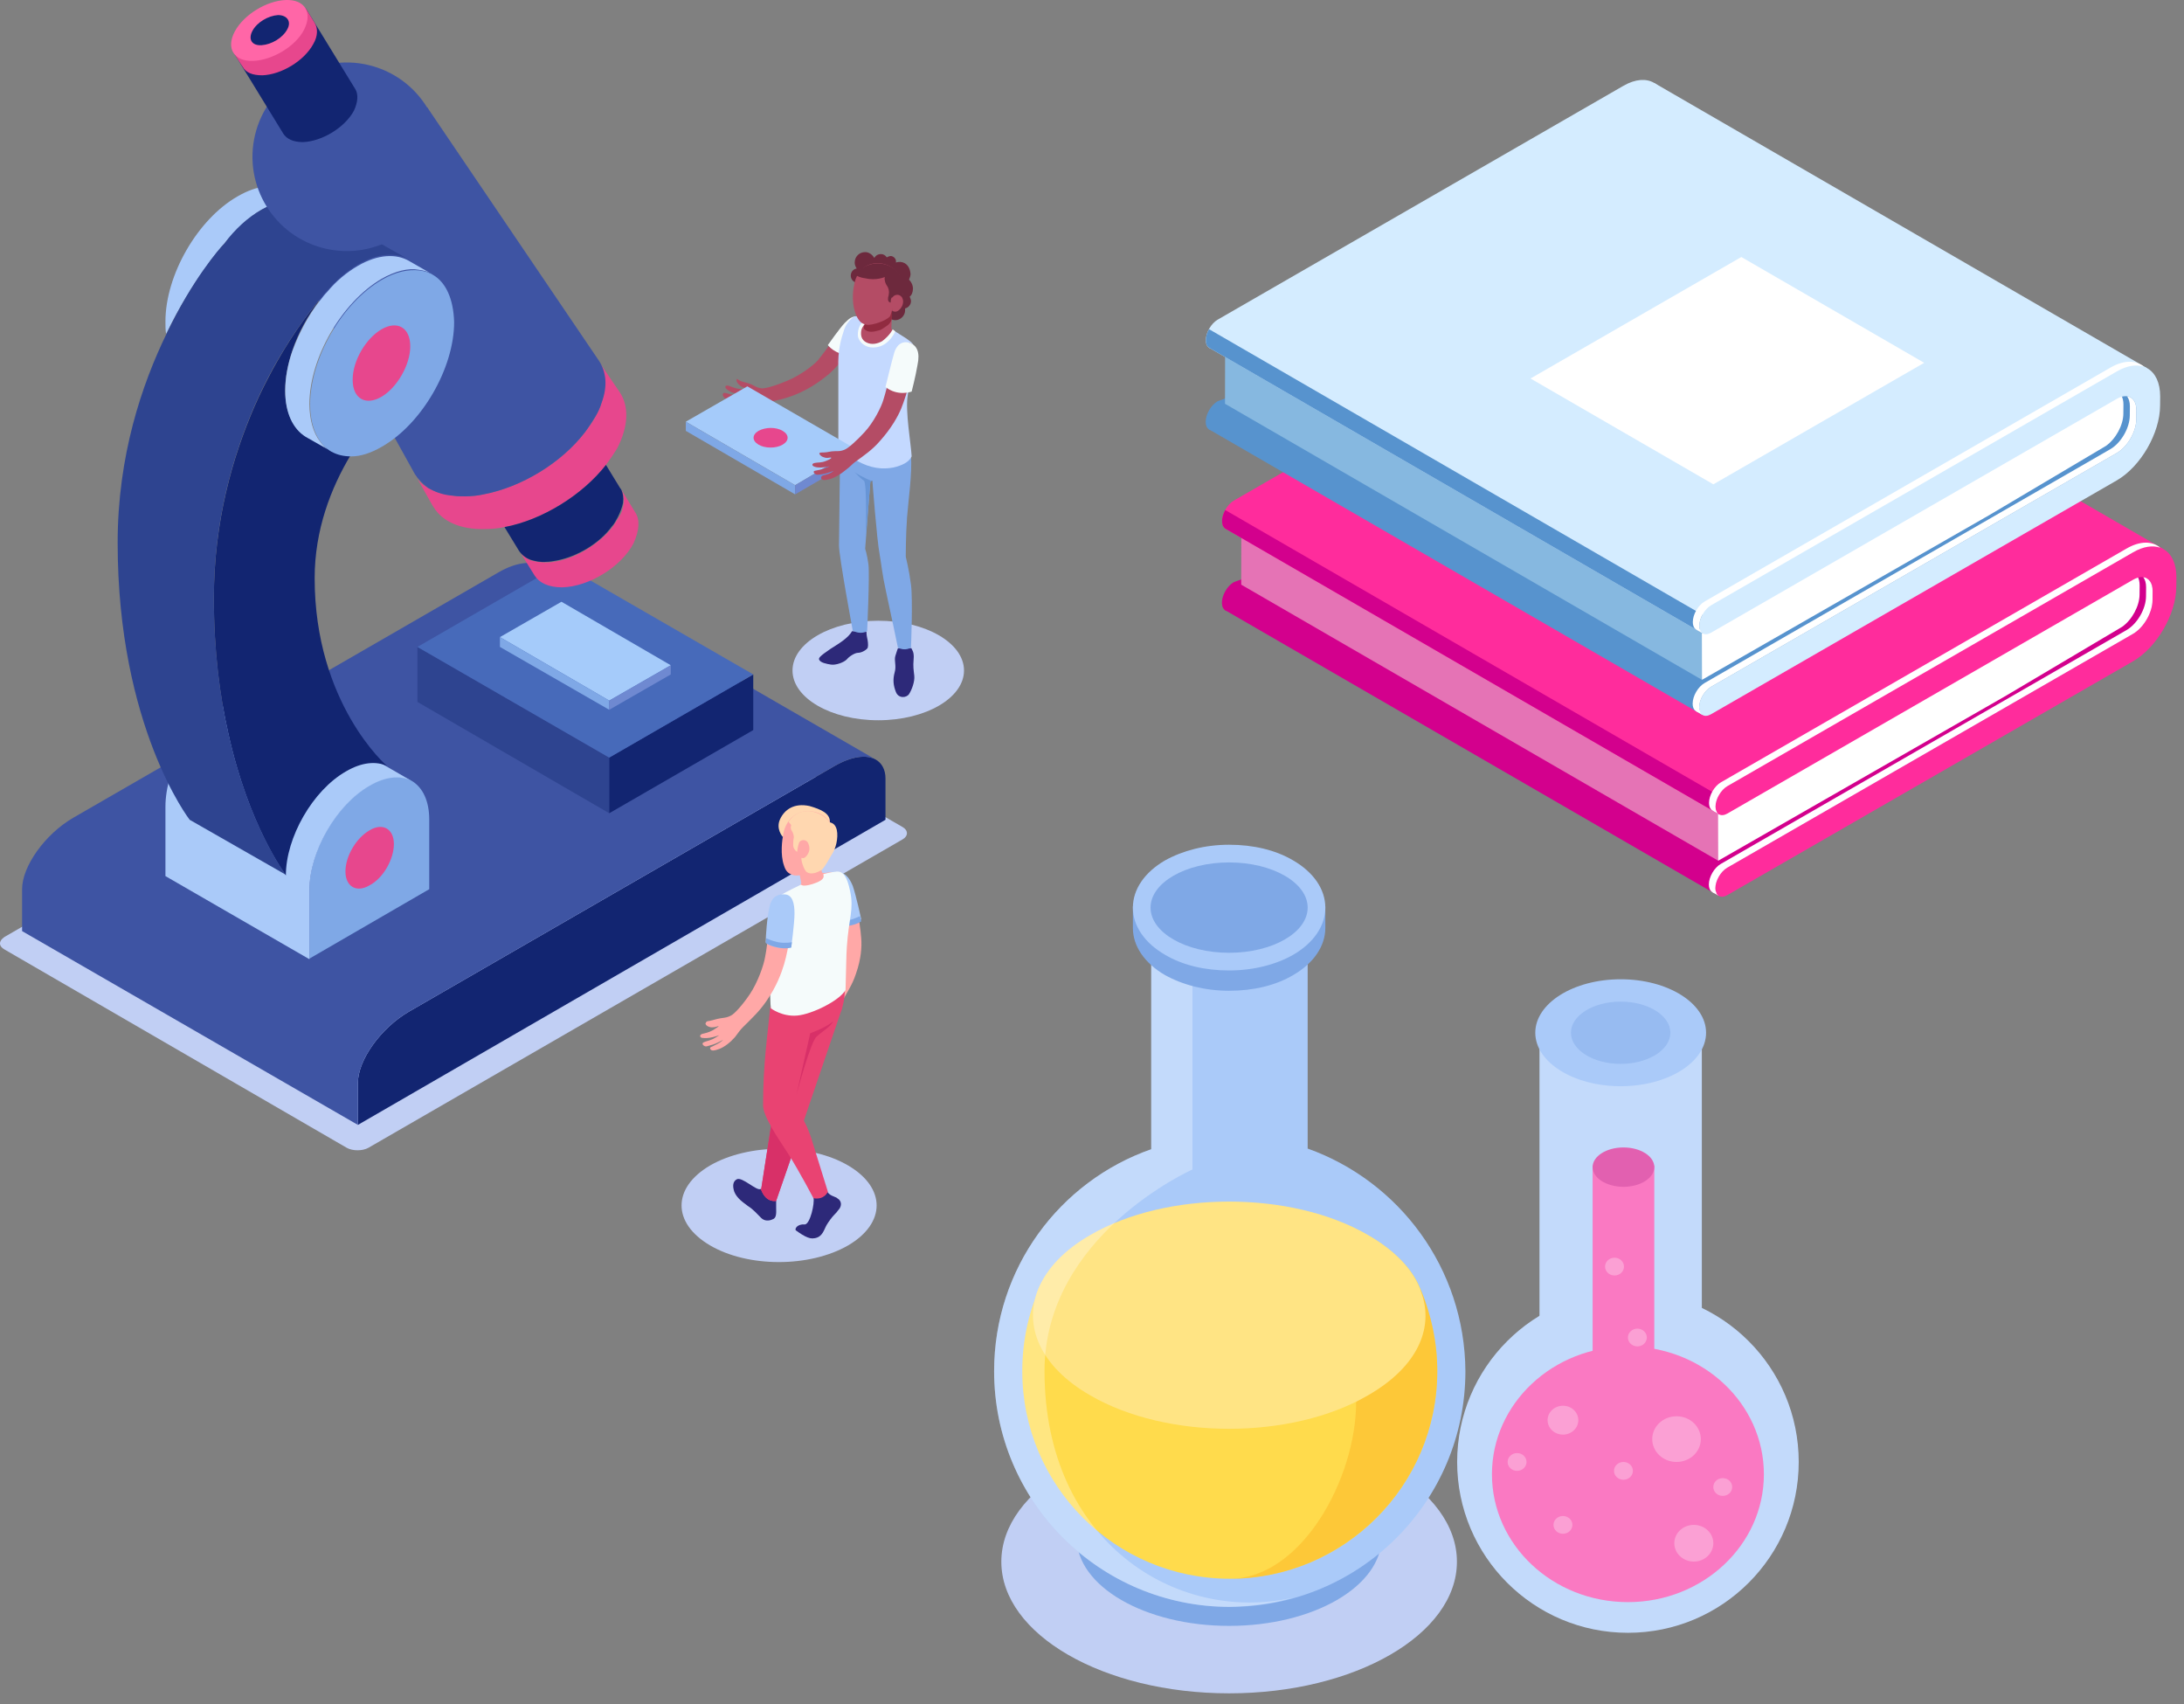 <svg width="200" height="156" viewBox="0 0 200 156" fill="none" xmlns="http://www.w3.org/2000/svg">
<rect x="0" y="0" width="200" height="156" fill="#808080" stroke="none"/>
<path d="M149.078 149.482C157.715 149.482 164.718 142.48 164.718 133.842C164.718 125.204 157.715 118.202 149.078 118.202C140.44 118.202 133.438 125.204 133.438 133.842C133.438 142.48 140.44 149.482 149.078 149.482Z" fill="#C3DAFB"/>
<path d="M149.076 146.673C155.953 146.673 161.528 141.433 161.528 134.968C161.528 128.504 155.953 123.263 149.076 123.263C142.2 123.263 136.625 128.504 136.625 134.968C136.625 141.433 142.2 146.673 149.076 146.673Z" fill="#FA79C2"/>
<path opacity="0.29" d="M153.528 133.842C154.757 133.842 155.753 132.906 155.753 131.75C155.753 130.595 154.757 129.658 153.528 129.658C152.299 129.658 151.303 130.595 151.303 131.75C151.303 132.906 152.299 133.842 153.528 133.842Z" fill="white"/>
<path opacity="0.29" d="M155.112 142.961C156.098 142.961 156.898 142.209 156.898 141.281C156.898 140.354 156.098 139.602 155.112 139.602C154.125 139.602 153.325 140.354 153.325 141.281C153.325 142.209 154.125 142.961 155.112 142.961Z" fill="white"/>
<path opacity="0.29" d="M143.128 131.338C143.905 131.338 144.534 130.746 144.534 130.015C144.534 129.285 143.905 128.693 143.128 128.693C142.351 128.693 141.721 129.285 141.721 130.015C141.721 130.746 142.351 131.338 143.128 131.338Z" fill="white"/>
<path d="M155.846 94.547H140.979V122.428H155.846V94.547Z" fill="#C3DAFB"/>
<path d="M148.414 99.442C152.733 99.442 156.234 97.251 156.234 94.547C156.234 91.843 152.733 89.651 148.414 89.651C144.095 89.651 140.594 91.843 140.594 94.547C140.594 97.251 144.095 99.442 148.414 99.442Z" fill="#AACAF9"/>
<path opacity="0.43" d="M148.412 97.396C150.925 97.396 152.963 96.12 152.963 94.546C152.963 92.972 150.925 91.697 148.412 91.697C145.898 91.697 143.86 92.972 143.86 94.546C143.86 96.12 145.898 97.396 148.412 97.396Z" fill="#7FA8E6"/>
<path d="M151.492 106.701H145.846V128.076H151.492V106.701Z" fill="#FA79C2"/>
<path d="M148.668 108.651C150.229 108.651 151.494 107.844 151.494 106.849C151.494 105.854 150.229 105.048 148.668 105.048C147.108 105.048 145.843 105.854 145.843 106.849C145.843 107.844 147.108 108.651 148.668 108.651Z" fill="#E260B0"/>
<path opacity="0.29" d="M149.943 123.262C150.421 123.262 150.808 122.898 150.808 122.449C150.808 121.999 150.421 121.635 149.943 121.635C149.465 121.635 149.077 121.999 149.077 122.449C149.077 122.898 149.465 123.262 149.943 123.262Z" fill="white"/>
<path opacity="0.29" d="M147.85 116.77C148.328 116.77 148.716 116.406 148.716 115.956C148.716 115.507 148.328 115.142 147.85 115.142C147.372 115.142 146.984 115.507 146.984 115.956C146.984 116.406 147.372 116.77 147.85 116.77Z" fill="white"/>
<path opacity="0.29" d="M143.127 140.416C143.605 140.416 143.993 140.052 143.993 139.602C143.993 139.153 143.605 138.788 143.127 138.788C142.649 138.788 142.262 139.153 142.262 139.602C142.262 140.052 142.649 140.416 143.127 140.416Z" fill="white"/>
<path opacity="0.29" d="M157.762 136.948C158.24 136.948 158.628 136.584 158.628 136.134C158.628 135.685 158.24 135.321 157.762 135.321C157.284 135.321 156.896 135.685 156.896 136.134C156.896 136.584 157.284 136.948 157.762 136.948Z" fill="white"/>
<path opacity="0.29" d="M138.926 134.656C139.404 134.656 139.792 134.292 139.792 133.842C139.792 133.393 139.404 133.028 138.926 133.028C138.448 133.028 138.061 133.393 138.061 133.842C138.061 134.292 138.448 134.656 138.926 134.656Z" fill="white"/>
<path opacity="0.29" d="M148.667 135.47C149.145 135.47 149.533 135.106 149.533 134.656C149.533 134.207 149.145 133.842 148.667 133.842C148.189 133.842 147.802 134.207 147.802 134.656C147.802 135.106 148.189 135.47 148.667 135.47Z" fill="white"/>
<path d="M80.427 65.939C84.764 65.939 88.279 63.9 88.279 61.384C88.279 58.867 84.764 56.828 80.427 56.828C76.09 56.828 72.574 58.867 72.574 61.384C72.574 63.9 76.09 65.939 80.427 65.939Z" fill="#C1CFF4"/>
<path d="M83.604 26.437C83.604 26.077 83.424 25.777 83.244 25.598C83.304 25.418 83.424 25.238 83.364 24.938C83.304 24.518 83.064 24.039 82.465 23.979C82.345 23.979 82.165 23.979 82.045 24.039C82.105 23.679 81.805 23.439 81.566 23.439C81.446 23.439 81.326 23.499 81.206 23.559C81.086 23.38 80.906 23.26 80.667 23.26C80.427 23.26 80.187 23.38 80.067 23.619C79.887 23.32 79.588 23.08 79.228 23.08C78.688 23.08 78.269 23.499 78.269 24.039C78.269 24.219 78.329 24.399 78.449 24.578C78.149 24.638 77.909 24.878 77.909 25.238C77.909 25.598 78.209 25.897 78.569 25.897C78.928 25.897 79.228 25.598 79.228 25.238C79.228 25.178 79.228 25.058 79.168 24.998H79.228C79.647 24.998 80.007 24.698 80.127 24.339C80.247 24.518 80.427 24.578 80.667 24.578C80.846 24.578 81.026 24.518 81.146 24.339C81.266 24.459 81.386 24.518 81.566 24.518C81.566 24.518 81.566 24.518 81.626 24.518C81.626 24.578 81.566 24.638 81.566 24.758C81.566 25.058 81.746 25.358 81.985 25.478C81.686 25.657 81.506 26.017 81.506 26.377C81.506 26.796 81.746 27.156 82.105 27.336C82.105 27.396 82.045 27.456 82.045 27.516H81.985C81.506 27.516 81.086 27.935 81.086 28.415C81.086 28.894 81.506 29.314 81.985 29.314C82.465 29.314 82.885 28.894 82.885 28.415C82.885 28.355 82.885 28.295 82.885 28.235C83.184 28.175 83.424 27.875 83.424 27.576C83.424 27.456 83.364 27.276 83.304 27.156C83.484 27.036 83.604 26.736 83.604 26.437Z" fill="#6D293D"/>
<path d="M79.347 57.847C79.347 57.847 79.347 58.147 79.407 58.386C79.467 58.626 79.527 59.046 79.467 59.286C79.407 59.465 78.927 59.765 78.567 59.765C78.268 59.765 77.728 60.125 77.549 60.365C77.249 60.664 76.529 60.904 76.11 60.844C75.69 60.784 75.151 60.664 75.031 60.425C74.911 60.245 75.091 60.065 76.05 59.406C77.009 58.806 77.668 58.386 78.028 57.787L79.347 57.847Z" fill="#2D2979"/>
<path d="M83.425 59.286C83.545 59.526 83.725 59.706 83.665 60.365C83.605 61.024 83.665 61.324 83.725 61.864C83.785 62.403 83.485 63.182 83.246 63.542C83.006 63.901 82.287 63.962 82.047 63.362C81.807 62.763 81.747 62.223 81.927 61.564C82.107 60.964 81.867 60.485 81.987 60.065C82.107 59.646 82.227 59.346 82.227 59.346H83.425V59.286Z" fill="#2D2979"/>
<path d="M83.424 41.663C83.544 43.401 83.184 45.739 83.064 47.358C82.944 48.976 82.944 50.954 82.944 50.954C82.944 50.954 83.244 52.153 83.424 53.532C83.604 54.91 83.424 59.286 83.424 59.286C83.424 59.286 82.884 59.646 82.225 59.286C82.225 59.286 81.506 55.809 81.146 54.191C80.786 52.573 80.726 51.733 80.547 50.714C80.307 49.516 79.887 44.001 79.887 44.001H79.707L79.228 50.235C79.228 50.235 79.408 50.774 79.528 51.673C79.647 52.693 79.408 57.788 79.408 57.788C79.408 57.788 78.808 58.147 78.089 57.728C78.089 57.728 76.83 50.954 76.83 49.935C76.83 49.276 76.95 40.284 76.95 40.284L83.424 41.663Z" fill="#7FA8E6"/>
<path d="M79.888 44.06C79.888 44.06 78.809 43.641 78.269 43.221C78.269 43.221 78.809 43.821 79.109 44.001C79.409 44.18 79.289 49.036 79.289 49.036L79.708 44.12L79.888 44.06Z" fill="#6795D6"/>
<path d="M67.839 34.889C68.138 35.009 68.378 35.009 68.798 35.189C69.157 35.369 69.337 35.489 69.697 35.549C70.057 35.609 71.196 35.249 72.155 34.83C73.294 34.35 74.492 33.451 74.912 32.971C75.631 32.072 77.01 30.154 77.49 29.555C78.029 28.955 78.449 28.955 78.868 29.015C79.408 29.135 79.648 29.435 79.048 30.394C78.389 31.353 77.13 33.151 75.931 34.23C75.332 34.71 74.373 35.489 72.934 36.088C71.915 36.508 71.076 36.688 69.997 36.868C69.697 36.928 69.517 37.047 68.918 37.167C68.378 37.347 67.719 37.407 67.239 37.287C66.76 37.167 66.64 37.047 66.58 36.928C66.58 36.808 66.64 36.748 66.88 36.748C67.119 36.748 67.479 36.868 67.899 36.748C67.899 36.748 67.419 36.688 67.119 36.688C66.82 36.628 66.58 36.568 66.4 36.448C66.16 36.328 66.1 35.968 66.34 35.968C66.58 35.968 66.7 36.088 67.179 36.148C67.539 36.208 67.839 36.148 67.839 36.148C67.839 36.148 67.359 36.029 66.999 35.909C66.64 35.729 66.52 35.609 66.46 35.549C66.4 35.429 66.4 35.249 66.7 35.309C66.94 35.369 67.239 35.549 67.719 35.609C68.079 35.609 68.318 35.609 68.258 35.549C68.198 35.489 68.019 35.489 67.779 35.309C67.539 35.129 67.359 34.83 67.479 34.71C67.539 34.65 67.539 34.77 67.839 34.889Z" fill="#B44C65"/>
<path d="M77.367 29.554C77.787 29.134 78.026 28.955 78.506 28.955C78.986 28.955 79.225 29.194 79.225 29.194L77.787 32.491C76.468 32.491 75.809 31.592 75.809 31.592C75.809 31.592 76.948 29.974 77.367 29.554Z" fill="#F5FBFB"/>
<path d="M81.686 28.415C81.686 28.415 81.626 29.974 81.626 30.094C81.686 30.214 82.346 30.693 82.525 30.813C82.705 30.993 81.447 32.192 80.847 32.491C80.248 32.791 78.329 32.012 78.269 31.053C78.21 30.094 78.629 29.314 78.869 29.255C79.229 29.255 81.686 28.415 81.686 28.415Z" fill="#B44C65"/>
<path d="M79.169 30.154C78.989 29.974 79.229 29.554 79.349 29.314C80.008 29.135 81.687 28.415 81.687 28.415C81.687 28.415 81.687 28.775 81.687 29.015C81.687 29.314 81.507 29.614 81.267 29.794C81.087 29.914 80.848 30.094 80.608 30.214C80.308 30.273 79.649 30.573 79.169 30.154Z" fill="#912B40"/>
<path d="M81.867 30.272C81.867 30.272 80.788 32.191 79.469 31.591C78.21 30.992 78.69 29.913 79.349 29.373C79.349 29.373 78.749 28.894 78.27 28.954C78.27 28.954 77.611 29.313 77.311 30.152C77.011 31.052 76.711 32.071 76.771 33.689C76.771 35.308 76.771 40.283 76.771 40.283C76.771 40.283 77.011 41.362 78.39 42.141C79.769 42.92 80.847 42.98 81.807 42.801C82.586 42.621 83.245 42.321 83.485 41.782C83.425 40.643 82.886 37.645 83.125 36.207C83.305 34.768 83.605 33.689 83.725 32.55C83.785 31.411 83.545 31.411 83.005 30.992C82.166 30.452 81.867 30.272 81.867 30.272Z" fill="#C4D9FF"/>
<path d="M81.746 30.153L81.985 30.333C81.985 30.333 81.506 31.532 80.367 31.771C79.168 32.011 78.629 31.172 78.569 30.812C78.509 30.393 78.629 29.673 79.228 29.254L79.468 29.374C79.468 29.374 78.928 29.853 78.868 30.273C78.808 30.692 78.868 31.112 79.348 31.352C79.827 31.591 80.367 31.472 80.786 31.232C81.506 30.692 81.746 30.153 81.746 30.153Z" fill="#F5FBFB"/>
<path d="M78.207 26.137C78.387 24.939 79.226 24.039 80.485 24.099C81.803 24.159 82.763 25.298 82.703 26.617C82.643 27.396 82.283 28.055 81.684 28.415C81.684 28.415 81.564 28.835 81.504 28.955C81.084 29.434 79.765 29.794 79.406 29.734C78.926 29.674 78.686 29.434 78.447 28.955C77.967 27.936 78.087 26.677 78.207 26.137Z" fill="#B44C65"/>
<path d="M78.389 25.178C78.868 24.399 79.827 23.979 80.846 24.159C81.865 24.339 82.705 25.178 82.764 26.197C82.825 27.096 82.345 27.996 81.686 28.415C81.686 28.355 82.345 27.396 81.686 27.216C81.566 27.336 81.566 27.516 81.566 27.696C81.566 27.696 81.266 27.696 81.326 27.276C81.326 27.156 81.386 27.096 81.386 26.977C81.446 26.677 81.386 26.377 81.206 26.137C81.086 25.957 80.966 25.658 81.026 25.358C81.026 25.358 80.247 25.718 79.228 25.478C78.808 25.418 78.509 25.298 78.389 25.178Z" fill="#6D293D"/>
<path d="M81.686 28.415C81.686 28.415 81.746 28.535 81.986 28.535C82.406 28.535 82.945 27.756 82.586 27.216C82.346 26.856 81.866 26.976 81.746 27.216L81.686 28.415Z" fill="#B44C65"/>
<path d="M62.804 38.606L68.438 35.369L78.389 41.123L72.814 44.42L62.804 38.606Z" fill="#A5CBFA"/>
<path d="M71.676 39.446C72.276 39.805 72.276 40.345 71.676 40.704C71.077 41.064 70.058 41.064 69.458 40.704C68.859 40.345 68.859 39.805 69.458 39.446C70.118 39.086 71.077 39.086 71.676 39.446Z" fill="#E7478D"/>
<path d="M62.804 38.605V39.445L72.814 45.259V44.42L62.804 38.605Z" fill="#7FA8E6"/>
<path d="M78.388 41.123L72.814 44.42V45.259L78.388 42.022V41.123Z" fill="#6F89D1"/>
<path d="M75.452 41.422C75.752 41.422 76.051 41.303 76.471 41.303C76.831 41.303 77.01 41.303 77.31 41.183C77.67 41.063 78.509 40.283 79.168 39.564C80.008 38.665 80.727 37.226 80.907 36.567C81.326 35.248 81.686 33.27 81.926 32.491C82.165 31.712 82.525 31.532 82.945 31.412C83.484 31.292 83.964 31.652 83.784 32.791C83.604 33.929 83.125 35.908 82.525 37.406C82.225 38.126 81.626 39.205 80.607 40.343C79.888 41.183 79.168 41.662 78.269 42.322C78.029 42.501 77.909 42.681 77.43 43.041C77.01 43.401 76.411 43.76 75.931 43.88C75.452 44 75.272 43.94 75.212 43.82C75.152 43.7 75.212 43.58 75.392 43.52C75.632 43.46 75.991 43.401 76.351 43.101C76.351 43.101 75.871 43.281 75.632 43.341C75.332 43.401 75.092 43.46 74.852 43.46C74.613 43.46 74.373 43.161 74.613 43.101C74.852 43.041 75.032 43.041 75.392 42.921C75.752 42.801 75.991 42.681 75.991 42.681C75.991 42.681 75.512 42.801 75.152 42.801C74.733 42.801 74.613 42.741 74.493 42.681C74.373 42.621 74.313 42.441 74.613 42.382C74.852 42.322 75.212 42.382 75.632 42.202C75.931 42.082 76.171 41.962 76.111 41.902C76.051 41.842 75.871 41.962 75.572 41.902C75.272 41.842 75.032 41.662 75.032 41.482C75.152 41.422 75.152 41.422 75.452 41.422Z" fill="#B44C65"/>
<path d="M83.366 31.412C83.965 31.652 84.265 32.251 84.025 33.39C83.845 34.469 83.486 35.848 83.486 35.848C83.486 35.848 82.227 36.327 81.088 35.428C81.088 35.428 81.687 32.97 81.867 32.371C82.047 31.652 82.587 31.112 83.366 31.412Z" fill="#F5FBFB"/>
<path d="M0.405 86.919L31.755 105.082C32.294 105.382 33.194 105.382 33.733 105.082L82.647 76.849C83.186 76.549 83.186 76.01 82.647 75.71L51.237 57.607C50.697 57.307 49.798 57.307 49.258 57.607L0.405 85.78C-0.135 86.14 -0.135 86.62 0.405 86.919Z" fill="#C1CFF4"/>
<path d="M81.089 71.274V75.05L32.774 102.984C32.774 102.984 32.774 101.306 32.774 99.148C32.774 97.05 34.872 94.112 37.45 92.614L76.413 70.135C77.972 69.236 79.35 69.056 80.19 69.536C80.729 69.835 81.089 70.435 81.089 71.274Z" fill="#122571"/>
<path d="M49.559 51.852L49.499 51.792C48.659 51.313 47.221 51.493 45.662 52.392L6.699 74.871C4.121 76.369 2.023 79.306 2.023 81.404C2.023 83.502 2.023 85.241 2.023 85.241L32.774 102.984C32.774 102.984 32.774 101.306 32.774 99.148C32.774 97.05 34.872 94.112 37.45 92.614L76.413 70.135C77.972 69.236 79.35 69.056 80.19 69.536L49.559 51.852Z" fill="#3E54A3"/>
<path d="M55.79 74.451V69.356L38.227 59.225V64.261L55.79 74.451Z" fill="#2E4490"/>
<path d="M55.791 74.451L68.979 66.838V61.743L55.791 69.356V74.451Z" fill="#122571"/>
<path d="M38.227 59.226L51.414 51.613L68.978 61.743L55.79 69.356L38.227 59.226Z" fill="#476ABA"/>
<path d="M45.781 58.327L51.416 55.09L61.426 60.904L55.792 64.141L45.781 58.327Z" fill="#A5CBFA"/>
<path d="M45.781 58.327V59.226L55.792 64.98V64.141L45.781 58.327Z" fill="#7FA8E6"/>
<path d="M61.426 60.905L55.791 64.142V64.981L61.426 61.744V60.905Z" fill="#6F89D1"/>
<path d="M56.751 35.907L54.832 33.09C55.132 33.569 55.312 34.109 55.372 34.708C55.432 35.368 55.312 36.147 55.072 36.926C54.952 37.286 54.772 37.706 54.533 38.125C54.293 38.605 53.933 39.084 53.574 39.564C51.416 42.381 47.759 44.599 44.282 45.258C43.743 45.378 43.143 45.438 42.604 45.438C42.184 45.438 41.825 45.438 41.465 45.378C40.566 45.258 39.787 45.019 39.187 44.659C38.648 44.359 38.228 43.94 37.988 43.4L39.607 46.277C39.667 46.337 39.667 46.397 39.727 46.457C40.506 47.716 42.124 48.495 44.402 48.435C45.002 48.435 45.601 48.375 46.2 48.255C49.677 47.596 53.334 45.318 55.492 42.561C55.851 42.081 56.211 41.542 56.511 41.062C57.59 38.964 57.59 37.166 56.751 35.907Z" fill="#E7478D"/>
<path d="M58.19 46.937L56.871 44.779C57.051 45.139 57.171 45.558 57.111 46.098C57.051 46.517 56.931 46.997 56.632 47.417C56.452 47.716 56.272 47.956 56.092 48.256C54.893 49.754 52.915 51.013 51.057 51.373C50.757 51.433 50.397 51.493 50.098 51.493C49.558 51.493 49.079 51.433 48.659 51.313C48.179 51.133 47.76 50.833 47.58 50.474L48.959 52.692C49.378 53.351 50.218 53.771 51.476 53.771C53.934 53.711 56.871 51.912 58.01 49.754C58.55 48.556 58.61 47.596 58.19 46.937Z" fill="#E7478D"/>
<path d="M55.432 34.709C55.373 34.11 55.193 33.57 54.893 33.091L39.128 9.833L24.382 18.884L37.989 43.401C38.289 43.88 38.708 44.3 39.188 44.66C39.787 45.019 40.567 45.319 41.466 45.379C41.825 45.439 42.185 45.439 42.605 45.439C43.144 45.439 43.744 45.379 44.283 45.259C47.76 44.6 51.416 42.382 53.574 39.564C53.934 39.085 54.234 38.605 54.533 38.126C54.773 37.706 54.953 37.346 55.073 36.927C55.373 36.148 55.492 35.368 55.432 34.709Z" fill="#3E54A3"/>
<path d="M56.87 44.779L56.81 44.719L55.491 42.562C53.334 45.319 49.677 47.597 46.2 48.256L47.519 50.414C47.759 50.774 48.118 51.074 48.598 51.253C49.017 51.373 49.497 51.493 50.037 51.433C50.336 51.433 50.696 51.373 50.996 51.313C52.854 50.954 54.892 49.755 56.031 48.196C56.271 47.956 56.391 47.657 56.57 47.357C56.81 46.877 56.99 46.398 57.05 46.038C57.11 45.559 57.05 45.139 56.87 44.779Z" fill="#122571"/>
<path d="M39.309 75.05V81.404L28.339 87.758C28.339 87.758 28.339 84.941 28.339 81.404C28.339 77.928 30.797 73.612 33.854 71.874C35.412 70.974 36.791 70.914 37.75 71.514C38.709 72.113 39.309 73.312 39.309 75.05Z" fill="#7FA8E6"/>
<path d="M24.621 63.961L24.561 63.901C23.543 63.361 22.224 63.421 20.665 64.321C17.608 66.059 15.15 70.315 15.15 73.852C15.15 77.388 15.15 80.206 15.15 80.206L28.338 87.818C28.338 87.818 28.338 85.001 28.338 81.464C28.338 77.988 30.796 73.672 33.853 71.933C35.291 71.094 36.61 70.974 37.629 71.454L24.621 63.961Z" fill="#AACAF9"/>
<path d="M33.852 76.01C35.051 75.29 36.07 75.89 36.07 77.269C36.07 78.647 35.111 80.386 33.852 81.045C32.653 81.764 31.634 81.165 31.634 79.786C31.634 78.408 32.593 76.729 33.852 76.01Z" fill="#E7478D"/>
<path d="M28.815 52.932C28.815 48.496 30.314 44.66 32.112 41.663C31.453 41.663 30.853 41.543 30.314 41.243L30.194 41.183L27.976 39.925C26.837 39.205 26.118 37.767 26.118 35.728C26.118 34.53 26.358 33.331 26.777 32.072C27.317 30.453 28.216 28.835 29.295 27.456C28.995 27.756 27.077 29.974 24.979 33.81C24.439 34.829 23.84 35.968 23.3 37.227C21.322 41.783 19.584 47.717 19.584 54.791C19.584 59.586 20.123 63.722 20.903 67.139C22.761 75.591 26.058 79.967 26.178 80.147C26.178 76.67 28.635 72.354 31.693 70.615C33.131 69.776 34.45 69.656 35.469 70.136C35.409 70.136 28.815 64.381 28.815 52.932Z" fill="#122571"/>
<path d="M26.48 17.565L26.42 17.505C25.221 16.786 23.602 16.906 21.744 17.985C18.088 20.083 15.15 25.178 15.15 29.434C15.15 29.854 15.15 30.213 15.21 30.573C17.608 25.658 20.126 22.78 20.425 22.421C20.425 22.421 20.425 22.421 20.485 22.361C21.504 21.102 22.643 19.963 23.902 19.244C24.561 18.884 25.221 18.584 25.82 18.465C26.36 18.345 26.839 18.345 27.319 18.404C27.798 18.465 28.218 18.644 28.638 18.884L26.48 17.565Z" fill="#AACAF9"/>
<path d="M28.698 18.824C28.338 18.584 27.858 18.404 27.379 18.344C26.899 18.284 26.42 18.284 25.88 18.404C25.281 18.524 24.621 18.824 23.962 19.183C22.703 19.903 21.504 20.982 20.545 22.3C20.545 22.3 20.545 22.3 20.485 22.36C20.126 22.72 17.608 25.597 15.27 30.513C12.992 35.188 10.774 41.722 10.774 49.694C10.774 66.538 17.368 75.05 17.368 75.05L26.18 80.086C26.06 79.906 22.763 75.53 20.905 67.078C20.126 63.661 19.586 59.525 19.586 54.73C19.586 47.656 21.325 41.722 23.303 37.166C23.842 35.907 24.442 34.769 24.981 33.749C27.079 29.973 28.997 27.755 29.297 27.395C29.297 27.395 29.297 27.395 29.357 27.336C29.537 27.096 29.716 26.856 29.956 26.616C30.796 25.657 31.755 24.818 32.774 24.218C34.632 23.14 36.31 23.08 37.509 23.799L28.698 18.824Z" fill="#2E4490"/>
<path d="M37.507 23.918C36.309 23.199 34.63 23.259 32.772 24.338C31.753 24.937 30.794 25.717 29.954 26.736C29.715 26.975 29.535 27.215 29.355 27.455C29.355 27.455 29.355 27.455 29.295 27.515C28.216 28.894 27.377 30.512 26.777 32.13C26.358 33.329 26.118 34.588 26.118 35.787C26.118 37.825 26.837 39.264 27.976 39.983L30.194 41.242C29.835 41.062 29.535 40.762 29.295 40.403C28.696 39.623 28.336 38.425 28.336 36.986C28.336 32.79 31.273 27.695 34.93 25.537C36.189 24.817 37.388 24.518 38.347 24.698C38.826 24.758 39.246 24.877 39.605 25.117L37.507 23.918Z" fill="#AACAF9"/>
<path d="M39.669 25.178C39.309 24.938 38.889 24.818 38.41 24.758C37.391 24.638 36.252 24.878 34.993 25.597C31.337 27.695 28.399 32.791 28.399 37.047C28.399 38.485 28.759 39.624 29.358 40.463C29.598 40.823 29.898 41.063 30.258 41.303C30.318 41.303 30.318 41.362 30.378 41.362C30.917 41.662 31.517 41.782 32.176 41.782C33.015 41.782 33.974 41.482 34.993 40.883C38.65 38.785 41.587 33.69 41.587 29.494C41.527 27.336 40.808 25.837 39.669 25.178Z" fill="#7FA8E6"/>
<path d="M34.932 30.152C36.371 29.313 37.57 29.973 37.57 31.711C37.57 33.389 36.371 35.487 34.932 36.327C33.494 37.166 32.295 36.507 32.295 34.768C32.295 33.03 33.494 30.992 34.932 30.152Z" fill="#E7478D"/>
<path d="M40.152 16.342C41.251 11.703 38.381 7.051 33.742 5.953C29.103 4.854 24.452 7.724 23.353 12.363C22.254 17.002 25.124 21.653 29.763 22.752C34.402 23.851 39.053 20.981 40.152 16.342Z" fill="#3E54A3"/>
<path d="M32.533 8.153L27.978 0.72L21.384 4.796L25.939 12.229C26.239 12.709 26.839 13.009 27.738 13.009C29.476 12.949 31.574 11.69 32.413 10.131C32.773 9.352 32.833 8.633 32.533 8.153Z" fill="#122571"/>
<path d="M21.384 4.796L27.978 0.72C27.978 0.72 28.517 1.619 28.817 2.099C29.116 2.578 29.116 3.298 28.697 4.017C27.858 5.576 25.76 6.834 24.021 6.894C23.122 6.894 22.523 6.655 22.223 6.115C21.923 5.696 21.384 4.796 21.384 4.796Z" fill="#E7478D"/>
<path d="M21.502 2.878C22.341 1.32 24.439 0.061 26.177 0.001C27.916 -0.059 28.635 1.14 27.856 2.699C27.077 4.257 24.919 5.516 23.18 5.576C21.442 5.636 20.663 4.437 21.502 2.878Z" fill="#FF66A7"/>
<path d="M23.121 2.818C23.54 2.039 24.559 1.44 25.459 1.38C26.298 1.38 26.717 1.979 26.298 2.698C25.878 3.478 24.859 4.077 23.96 4.137C23.061 4.197 22.701 3.598 23.121 2.818Z" fill="#122571"/>
<path d="M65.022 106.7C61.545 108.739 61.545 111.975 65.022 114.014C68.498 116.052 74.133 116.052 77.67 114.014C81.146 111.975 81.146 108.739 77.67 106.7C74.193 104.662 68.558 104.662 65.022 106.7Z" fill="#C1CFF4"/>
<path d="M71.676 76.609C71.676 76.609 71.017 75.89 71.437 74.991C71.856 74.091 72.755 73.492 74.134 73.792C75.153 74.091 76.052 74.451 75.992 75.29L71.676 76.609Z" fill="#FFD7B0"/>
<path d="M73.772 92.314C74.072 92.134 74.252 91.954 74.671 91.714C75.031 91.534 75.151 91.474 75.451 91.175C75.75 90.875 76.41 90.036 76.71 88.957C77.009 87.698 77.069 86.559 76.949 85.84C76.71 84.401 76.11 82.363 75.93 81.584C75.75 80.744 75.99 80.385 76.35 80.085C76.769 79.725 77.429 79.845 77.848 80.984C78.268 82.123 78.748 84.221 78.867 85.9C78.927 86.679 78.867 87.758 78.388 89.136C78.028 90.216 77.609 90.755 77.069 91.774C76.949 92.074 76.71 92.314 76.53 92.853C76.29 93.392 75.93 93.992 75.511 94.352C75.091 94.651 74.911 94.711 74.851 94.651C74.731 94.591 74.731 94.472 74.911 94.292C75.091 94.112 75.391 93.872 75.571 93.452C75.571 93.452 75.211 93.812 75.031 94.052C74.791 94.292 74.552 94.412 74.372 94.531C74.132 94.651 73.772 94.472 73.952 94.292C74.132 94.112 74.312 94.052 74.612 93.692C74.911 93.392 75.091 93.153 75.091 93.153C75.091 93.153 74.731 93.452 74.372 93.692C74.012 93.932 73.832 93.932 73.712 93.932C73.592 93.932 73.413 93.752 73.652 93.572C73.832 93.392 74.192 93.273 74.552 92.913C74.791 92.613 74.911 92.433 74.851 92.433C74.791 92.433 74.671 92.613 74.372 92.733C74.072 92.853 73.712 92.793 73.712 92.613C73.472 92.493 73.472 92.493 73.772 92.314Z" fill="#FFA8A7"/>
<path d="M76.412 79.846C75.813 79.905 75.633 80.325 75.753 81.284C75.813 82.243 76.412 84.041 76.532 84.521C76.532 84.521 76.832 84.761 77.671 84.581C78.51 84.401 78.87 84.161 78.87 84.161C78.87 84.161 78.39 81.944 78.091 81.104C77.791 80.385 77.371 79.726 76.412 79.846Z" fill="#AACAF9"/>
<path d="M76.412 84.282C76.412 84.282 76.952 84.401 77.551 84.282C78.21 84.162 78.75 83.862 78.75 83.862L78.87 84.342C78.87 84.342 78.51 84.641 77.671 84.761C76.772 84.881 76.532 84.701 76.532 84.701L76.412 84.282Z" fill="#7FA8E6"/>
<path d="M71.077 109.937C71.077 109.937 71.077 110.297 71.077 110.597C71.077 110.956 71.137 111.496 70.777 111.616C70.418 111.796 69.998 111.796 69.698 111.496C69.339 111.136 68.979 110.717 68.5 110.417C68.02 110.057 67.481 109.698 67.241 109.098C67.061 108.559 67.121 108.139 67.481 107.959C67.96 107.719 69.279 109.038 69.638 108.858C69.998 108.738 71.077 109.937 71.077 109.937Z" fill="#2D2979"/>
<path d="M77.131 92.254L73.235 103.703L71.077 109.937C71.077 109.937 70.178 110.177 69.698 108.918L70.837 101.605L72.096 93.573L77.131 92.254Z" fill="#E94372"/>
<path d="M73.235 103.704L71.077 109.938C71.077 109.938 70.178 110.178 69.698 108.919L70.837 101.606L73.235 103.704Z" fill="#D83068"/>
<path d="M73.715 112.095C74.195 112.035 74.615 110.177 74.495 109.638L75.753 109.098C75.993 109.458 76.353 109.518 76.593 109.638C76.653 109.698 76.772 109.758 76.832 109.817C77.132 110.117 77.012 110.537 76.772 110.777C76.653 110.956 76.533 111.076 76.413 111.196C76.173 111.436 75.873 111.856 75.694 112.155C75.454 112.575 75.334 113.234 74.615 113.354C74.315 113.414 74.075 113.354 73.715 113.174C73.356 112.994 72.876 112.635 72.876 112.635C72.756 112.515 72.996 112.035 73.715 112.095Z" fill="#2D2979"/>
<path d="M77.131 92.254C77.551 90.755 77.251 90.036 77.251 90.096L70.537 92.194C70.297 94.712 69.878 97.349 69.878 101.186C69.878 102.205 71.197 104.123 72.216 105.681C73.235 107.3 74.494 109.697 74.494 109.697C75.513 109.877 75.812 109.098 75.812 109.098C75.812 109.098 74.793 105.801 74.434 104.662C73.714 102.145 72.695 101.365 72.695 101.365C72.695 101.365 72.935 100.346 73.235 99.028C73.534 97.529 74.254 94.652 74.254 94.652C74.254 94.652 76.712 93.752 77.131 92.254Z" fill="#E94372"/>
<path d="M72.936 100.226L74.195 94.592C74.195 94.592 75.574 94.112 76.293 93.513C76.054 93.992 75.394 94.352 74.795 94.891C74.255 95.251 72.936 100.226 72.936 100.226Z" fill="#D83068"/>
<path d="M71.737 76.309C71.977 75.05 72.936 74.151 74.255 74.271C75.634 74.391 76.593 75.65 76.473 77.029C76.413 77.808 75.933 78.467 75.274 78.887C75.274 78.887 75.154 79.306 75.034 79.426C74.555 79.966 73.176 80.206 72.757 80.146C72.277 80.026 71.977 79.846 71.797 79.246C71.438 78.228 71.618 76.909 71.737 76.309Z" fill="#FFA8A7"/>
<path d="M73.234 80.086C73.234 80.086 73.294 80.445 73.354 80.685C73.414 80.925 73.354 81.045 72.874 81.344C72.395 81.644 73.594 82.244 74.433 82.184C75.212 82.124 76.111 81.644 76.351 81.105C76.651 80.505 76.591 79.846 76.231 79.846C75.752 79.846 75.332 80.026 75.272 79.846C75.212 79.726 75.152 79.067 75.152 79.067L73.234 80.086Z" fill="#FFA8A7"/>
<path d="M75.752 78.947C76.172 78.168 76.412 77.988 76.592 77.209C76.772 76.369 76.712 75.41 75.992 75.29C75.573 74.751 74.973 74.391 74.254 74.271C73.355 74.151 72.635 74.571 72.216 75.231C72.216 75.231 72.336 75.41 72.456 75.53C72.456 75.53 72.336 75.83 72.516 76.07C72.635 76.249 72.695 76.489 72.695 76.669C72.635 76.909 72.635 77.209 72.635 77.448C72.695 77.808 72.995 77.988 72.995 77.988C72.995 77.988 73.055 77.448 73.175 77.149C73.295 76.849 73.834 76.789 74.014 77.209C74.194 77.628 74.134 77.928 73.954 78.228C73.654 78.707 73.415 78.527 73.415 78.527C73.295 78.587 73.594 79.666 73.894 79.846C74.374 80.146 74.973 79.786 75.213 79.666C75.393 79.546 75.752 78.947 75.752 78.947Z" fill="#FFD7B0"/>
<path d="M75.393 80.026C75.513 80.386 75.333 80.626 74.434 80.925C73.475 81.225 73.355 80.986 73.355 80.986C73.355 80.986 71.976 81.645 71.497 81.945C70.897 82.364 70.657 83.503 70.597 85.481C70.538 87.759 70.478 91.715 70.597 92.315C70.597 92.315 71.617 93.094 72.995 92.974C74.374 92.854 76.892 91.596 77.431 90.636C77.491 88.778 77.491 87.399 77.551 86.68C77.731 83.983 78.21 83.323 77.851 81.585C77.551 80.146 77.191 79.787 76.652 79.787C75.992 79.847 75.393 80.026 75.393 80.026Z" fill="#F5FBFB"/>
<path d="M65.024 93.453C65.323 93.393 65.623 93.273 66.043 93.213C66.462 93.153 66.582 93.153 66.942 92.973C67.302 92.793 68.081 91.894 68.68 90.995C69.4 89.916 69.939 88.358 70.059 87.638C70.359 86.2 70.418 84.102 70.538 83.263C70.658 82.423 71.018 82.183 71.438 82.004C71.977 81.764 72.517 82.124 72.517 83.323C72.517 84.521 72.277 86.679 71.797 88.298C71.558 89.077 71.138 90.276 70.179 91.655C69.519 92.614 68.86 93.213 68.021 94.052C67.781 94.292 67.661 94.472 67.302 94.951C66.882 95.431 66.342 95.851 65.863 96.031C65.383 96.21 65.204 96.21 65.084 96.09C64.964 95.971 65.024 95.851 65.263 95.791C65.443 95.671 65.863 95.551 66.222 95.191C66.222 95.191 65.803 95.431 65.503 95.551C65.204 95.671 64.904 95.731 64.724 95.791C64.484 95.851 64.184 95.551 64.424 95.431C64.664 95.311 64.844 95.311 65.263 95.131C65.623 94.951 65.863 94.772 65.863 94.772C65.863 94.772 65.383 94.951 64.964 95.011C64.544 95.071 64.364 95.011 64.244 95.011C64.124 94.951 64.005 94.772 64.304 94.652C64.544 94.592 64.904 94.532 65.323 94.292C65.623 94.112 65.863 93.933 65.803 93.933C65.743 93.933 65.563 94.052 65.204 94.052C64.904 94.052 64.604 93.873 64.604 93.693C64.724 93.453 64.724 93.513 65.024 93.453Z" fill="#FFA8A7"/>
<path d="M71.917 81.884C71.318 81.824 70.719 82.004 70.479 82.963C70.239 83.922 70.119 85.781 70.119 86.26C70.119 86.26 70.299 86.56 71.198 86.74C72.097 86.86 72.457 86.74 72.457 86.74C72.457 86.74 72.757 84.522 72.757 83.623C72.757 82.724 72.577 81.944 71.917 81.884Z" fill="#AACAF9"/>
<path d="M70.179 85.9C70.179 85.9 70.659 86.14 71.258 86.26C71.917 86.379 72.517 86.26 72.517 86.26L72.457 86.739C72.457 86.739 72.037 86.919 71.198 86.739C70.359 86.559 70.119 86.32 70.119 86.32L70.179 85.9Z" fill="#7FA8E6"/>
<path d="M186.278 55.779C186.278 55.779 188.137 54.1 189.815 53.92L194.011 56.318L190.354 57.757C190.354 57.757 188.796 58.056 187.777 57.397C186.698 56.738 186.278 55.779 186.278 55.779Z" fill="#F5FBFB"/>
<path d="M186.278 55.779C186.278 55.779 188.137 54.1 189.815 53.92L194.011 56.318L190.354 57.757C190.354 57.757 188.796 58.056 187.777 57.397C186.698 56.738 186.278 55.779 186.278 55.779Z" fill="url(#paint0_linear_20143_81582)"/>
<path d="M180.403 58.416L186.997 62.252V61.473L180.403 57.697V58.416Z" fill="#E7478D"/>
<path d="M180.403 57.697C180.403 57.697 184 55.658 185.738 56.018L190.234 58.176L190.114 58.596C190.114 58.596 190.174 58.716 190.234 58.776C190.234 58.776 189.934 60.274 189.814 60.514L186.997 61.473L180.403 57.697Z" fill="#FF66A7"/>
<path d="M186.997 61.474C186.997 61.474 189.095 60.514 189.814 60.514C189.814 60.514 189.695 60.874 189.455 60.994C189.215 61.114 186.997 62.253 186.997 62.253V61.474Z" fill="#BF2878"/>
<path d="M180.942 56.798C180.942 56.798 184.959 55 186.397 55.839L190.354 57.757L190.114 58.596L190.234 58.776L190.054 59.615L186.997 60.514L180.942 56.798Z" fill="#F5FBFB"/>
<path d="M186.997 60.934V60.275L180.942 56.798V57.397V57.457L186.997 60.934Z" fill="white"/>
<path d="M186.997 60.274C186.997 60.274 188.675 59.495 190.114 59.615L189.994 60.094C189.994 60.094 188.556 60.154 186.997 60.934V60.274Z" fill="#DAE6EA"/>
<mask id="mask0_20143_81582" style="mask-type:luminance" maskUnits="userSpaceOnUse" x="180" y="55" width="11" height="6">
<path d="M180.941 56.797C180.941 56.797 184.958 54.999 186.396 55.838L190.353 57.757L190.113 58.596L190.233 58.776L190.053 59.615L186.996 60.514L180.941 56.797Z" fill="white"/>
</mask>
<g mask="url(#mask0_20143_81582)">
<path d="M186.936 56.138C185.737 55.718 183.399 56.557 182.32 56.977L182.021 56.797C183.159 56.318 185.797 55.419 186.876 56.078L186.936 56.138Z" fill="#A6CEF2"/>
<path d="M187.776 56.498C186.457 56.078 184.059 56.918 182.98 57.337L182.681 57.157C183.82 56.738 186.457 55.779 187.656 56.438L187.776 56.498Z" fill="#A6CEF2"/>
<path d="M188.614 56.917C187.176 56.498 184.718 57.337 183.699 57.757L183.399 57.577C184.538 57.157 187.176 56.198 188.495 56.797L188.614 56.917Z" fill="#A6CEF2"/>
<path d="M189.514 57.337C187.956 56.917 185.438 57.816 184.419 58.176L184.119 57.996C185.258 57.577 187.956 56.557 189.334 57.217L189.514 57.337Z" fill="#A6CEF2"/>
<path d="M190.352 57.757C188.673 57.278 186.096 58.237 185.137 58.596L184.837 58.416C185.916 57.997 188.673 56.978 190.172 57.637L190.352 57.757Z" fill="#A6CEF2"/>
<path d="M191.192 58.116C189.393 57.636 186.816 58.596 185.797 58.955L185.497 58.775C186.576 58.356 189.333 57.337 190.952 57.996L191.192 58.116Z" fill="#A6CEF2"/>
<path d="M192.031 58.536C190.113 58.056 187.476 59.015 186.517 59.375L186.217 59.195C187.296 58.775 190.053 57.697 191.792 58.356L192.031 58.536Z" fill="#A6CEF2"/>
<path d="M192.929 58.955C190.891 58.476 188.193 59.495 187.234 59.795L186.935 59.615C187.954 59.255 190.771 58.116 192.569 58.776L192.929 58.955Z" fill="#A6CEF2"/>
</g>
<path d="M187.179 55.539L189.397 56.558C189.397 56.558 190.356 55.479 191.555 55.179L189.816 54.22C189.816 54.22 189.157 54.28 188.318 54.819C187.538 55.179 187.179 55.539 187.179 55.539Z" fill="#A6CEF2"/>
<path d="M112.558 155.023C124.078 155.023 133.418 149.628 133.418 142.974C133.418 136.32 124.078 130.925 112.558 130.925C101.037 130.925 91.697 136.32 91.697 142.974C91.697 149.628 101.037 155.023 112.558 155.023Z" fill="#C1CFF4"/>
<path d="M112.558 148.848C120.271 148.848 126.524 145.225 126.524 140.755C126.524 136.286 120.271 132.663 112.558 132.663C104.844 132.663 98.591 136.286 98.591 140.755C98.591 145.225 104.844 148.848 112.558 148.848Z" fill="#7FA8E6"/>
<path d="M119.749 105.149V83.09H105.423V105.209C97.031 108.146 91.036 116.119 91.036 125.53C91.036 137.459 100.687 147.11 112.616 147.11C124.544 147.11 134.195 137.459 134.195 125.53C134.135 116.119 128.141 108.146 119.749 105.149Z" fill="#AACAF9"/>
<path d="M131.619 125.53C131.619 136.02 123.107 144.532 112.617 144.532C102.127 144.532 93.615 136.02 93.615 125.53C93.615 122.833 94.155 120.315 95.174 117.977C95.953 116.179 97.512 114.501 99.909 113.122C106.923 109.046 118.312 109.046 125.325 113.122C127.723 114.501 129.342 116.179 130.061 117.977C131.02 120.255 131.619 122.833 131.619 125.53Z" fill="#FFDB4C"/>
<path opacity="0.5" d="M131.617 125.53C131.617 122.893 131.078 120.375 130.119 118.097C128.62 120.675 124.184 128.408 124.184 128.408C124.184 135.301 119.209 144.532 112.615 144.532C123.045 144.532 131.617 136.02 131.617 125.53Z" fill="#FDB724"/>
<path d="M125.263 127.748C118.25 131.824 106.861 131.824 99.847 127.748C95.232 125.11 93.673 121.334 95.112 117.917C95.891 116.119 97.45 114.44 99.847 113.062C106.861 108.986 118.25 108.986 125.263 113.062C127.661 114.44 129.28 116.119 129.999 117.917C131.497 121.394 129.879 125.11 125.263 127.748Z" fill="#FFE484"/>
<path opacity="0.3" d="M118.37 146.27C107.76 148.668 95.652 141.175 95.652 125.53C95.652 113.062 109.199 107.067 109.199 107.067V83.09H105.423V105.209C97.031 108.146 91.036 116.119 91.036 125.53C91.036 137.459 100.687 147.11 112.616 147.11C114.594 147.05 116.512 146.81 118.37 146.27Z" fill="white"/>
<path d="M120.828 82.971C120.348 82.071 119.509 81.232 118.43 80.633C116.812 79.734 114.774 79.194 112.556 79.194C110.338 79.194 108.3 79.674 106.681 80.633C105.602 81.292 104.763 82.071 104.284 82.971H103.744V84.949C103.744 86.627 104.823 88.186 106.681 89.265C108.3 90.164 110.338 90.703 112.556 90.703C114.774 90.703 116.812 90.224 118.43 89.265C120.289 88.186 121.367 86.627 121.367 84.949V82.971H120.828Z" fill="#7FA8E6"/>
<path d="M112.556 88.845C110.338 88.845 108.3 88.365 106.681 87.406C104.823 86.327 103.744 84.768 103.744 83.09C103.744 81.412 104.823 79.853 106.681 78.774C108.3 77.875 110.338 77.335 112.556 77.335C114.774 77.335 116.812 77.815 118.43 78.774C120.289 79.853 121.367 81.412 121.367 83.09C121.367 84.768 120.289 86.327 118.43 87.406C116.872 88.305 114.774 88.845 112.556 88.845Z" fill="#AACAF9"/>
<path d="M112.556 87.227C116.529 87.227 119.75 85.375 119.75 83.09C119.75 80.806 116.529 78.954 112.556 78.954C108.584 78.954 105.363 80.806 105.363 83.09C105.363 85.375 108.584 87.227 112.556 87.227Z" fill="#7FA8E6"/>
<path d="M154.113 26.707C154.115 24.185 152.339 23.157 150.153 24.416L113 45.822C112.4 46.169 111.912 47.011 111.911 47.705C111.911 48.399 112.397 48.68 112.998 48.334L150.151 26.928C151.137 26.36 151.938 26.823 151.937 27.961L151.934 32.116C152.654 32.071 153.378 32.07 154.109 32.083L154.113 26.707Z" fill="#FF2C9C"/>
<path d="M112.984 55.804L150.138 42.266C152.323 41.007 154.104 37.929 154.106 35.407L154.109 32.082C153.378 32.07 152.655 32.07 151.933 32.115L151.93 36.661C151.929 37.799 151.126 39.187 150.14 39.754L112.987 53.293C112.386 53.639 111.898 54.482 111.897 55.175C111.897 55.869 112.384 56.15 112.984 55.804Z" fill="#D3008D"/>
<path d="M112.179 55.854L157.374 82.006L195.638 59.186L198.674 54.655L198.359 56.261L197.543 52.058L126.515 54.767L114 53.961L112.179 55.854Z" fill="#D3008D"/>
<path d="M113.677 47.962L113.665 53.526L157.346 78.797L158.526 73.494L113.677 47.962Z" fill="#E573B5"/>
<path d="M198.111 50.27L152.988 24.164L112.304 47.822L112.221 48.403L157.41 74.547L198.111 50.27Z" fill="#FF2C9C"/>
<path d="M183.725 63.676L194.335 57.383C195.228 56.755 195.929 55.486 195.93 54.424L195.938 53.591C195.939 52.917 195.657 52.482 195.222 52.356L174.338 63.975L157.33 73.173L157.345 78.798L183.725 63.676Z" fill="white"/>
<path d="M158.856 73.685L114.019 47.745L113.069 47.195L112.2 46.693C112.023 47.019 111.912 47.377 111.911 47.704C111.911 48.045 112.029 48.285 112.22 48.401L112.221 48.404L112.228 48.407L112.231 48.409L157.411 74.547L158.856 73.685Z" fill="#D3008D"/>
<path d="M156.81 81.68L157.373 82.006L157.477 81.827L157.126 81.55L156.81 81.68Z" fill="white"/>
<path d="M156.824 74.208L157.402 74.542L157.257 74.227L156.824 74.208Z" fill="white"/>
<path d="M158.191 71.966L195.344 50.56C197.53 49.301 199.306 50.328 199.304 52.851L199.296 53.684C199.294 56.207 197.514 59.284 195.328 60.543L158.175 81.949C157.574 82.295 157.087 82.013 157.088 81.32C157.088 80.626 157.576 79.784 158.177 79.438L195.33 58.032C196.316 57.464 197.119 56.076 197.12 54.938L197.128 54.105C197.129 52.967 196.328 52.504 195.342 53.072L158.189 74.478C157.588 74.824 157.101 74.542 157.102 73.849C157.102 73.156 157.59 72.312 158.191 71.966Z" fill="#FF2C9C"/>
<path d="M141.643 51.212L160.949 40.088L177.693 49.776L158.387 60.899L141.643 51.212Z" fill="white"/>
<path d="M157.086 81.32C157.087 80.626 157.575 79.783 158.175 79.437L195.328 58.031C196.314 57.463 197.117 56.076 197.118 54.938L197.126 54.105C197.126 53.36 196.782 52.907 196.268 52.84C196.434 53.058 196.531 53.368 196.53 53.76L196.522 54.594C196.521 55.731 195.718 57.119 194.733 57.687L157.579 79.093C156.979 79.439 156.491 80.282 156.49 80.975C156.49 81.501 156.77 81.788 157.167 81.747C157.115 81.63 157.086 81.488 157.086 81.32Z" fill="white"/>
<path d="M157.1 73.848C157.101 73.155 157.589 72.312 158.189 71.966L195.343 50.56C196.284 50.017 197.148 49.901 197.828 50.144C197.102 49.525 195.991 49.498 194.747 50.215L157.594 71.621C156.993 71.967 156.505 72.811 156.505 73.504C156.504 74.029 156.784 74.316 157.181 74.275C157.13 74.159 157.1 74.017 157.1 73.848Z" fill="white"/>
<path d="M152.626 10.146C152.628 7.624 150.852 6.596 148.666 7.855L111.513 29.261C110.912 29.608 110.424 30.451 110.424 31.144C110.423 31.837 110.91 32.119 111.511 31.773L148.664 10.367C149.65 9.799 150.451 10.262 150.45 11.4L150.446 15.555C151.167 15.51 151.89 15.509 152.621 15.522L152.626 10.146Z" fill="#D4ECFF"/>
<path d="M111.499 39.244L148.652 25.705C150.838 24.446 152.618 21.369 152.62 18.847L152.623 15.522C151.892 15.509 151.169 15.51 150.448 15.555L150.444 20.101C150.443 21.239 149.64 22.626 148.654 23.194L111.501 36.733C110.901 37.079 110.413 37.922 110.412 38.615C110.411 39.308 110.898 39.59 111.499 39.244Z" fill="#5793CE"/>
<path d="M110.69 39.293L155.885 65.445L194.15 42.625L197.186 38.094L196.87 39.7L196.055 35.497L125.026 38.206L112.512 37.4L110.69 39.293Z" fill="#5793CE"/>
<path d="M112.191 31.401L112.179 36.965L155.859 62.236L157.039 56.934L112.191 31.401Z" fill="#86B8E0"/>
<path d="M196.625 33.709L151.502 7.603L110.818 31.261L110.734 31.842L155.924 57.987L196.625 33.709Z" fill="#D4ECFF"/>
<path d="M182.242 47.115L192.851 40.822C193.745 40.194 194.446 38.924 194.446 37.863L194.454 37.03C194.455 36.356 194.173 35.921 193.738 35.794L172.853 47.413L155.846 56.612L155.861 62.237L182.242 47.115Z" fill="white"/>
<path d="M157.369 57.125L112.532 31.185L111.581 30.635L110.713 30.133C110.536 30.458 110.424 30.817 110.424 31.144C110.423 31.485 110.542 31.725 110.733 31.841L110.733 31.843L110.74 31.847L110.744 31.849L155.923 57.987L157.369 57.125Z" fill="#5793CE"/>
<path d="M155.323 65.12L155.887 65.446L155.991 65.266L155.64 64.99L155.323 65.12Z" fill="white"/>
<path d="M155.339 57.647L155.916 57.981L155.772 57.666L155.339 57.647Z" fill="white"/>
<path d="M156.705 55.405L193.858 33.999C196.044 32.74 197.82 33.767 197.818 36.29L197.81 37.123C197.808 39.646 196.028 42.723 193.842 43.982L156.689 65.388C156.088 65.734 155.601 65.452 155.602 64.759C155.602 64.066 156.09 63.222 156.691 62.876L193.844 41.47C194.83 40.903 195.632 39.515 195.633 38.377L195.641 37.544C195.642 36.406 194.841 35.943 193.855 36.511L156.702 57.917C156.101 58.263 155.614 57.981 155.615 57.288C155.616 56.595 156.104 55.751 156.705 55.405Z" fill="#D4ECFF"/>
<path d="M140.156 34.651L159.463 23.528L176.207 33.215L156.9 44.339L140.156 34.651Z" fill="white"/>
<path d="M155.601 64.76C155.601 64.066 156.089 63.223 156.69 62.877L193.843 41.471C194.829 40.903 195.631 39.516 195.632 38.378L195.64 37.544C195.641 36.8 195.297 36.346 194.783 36.279C194.948 36.497 195.045 36.807 195.045 37.2L195.037 38.033C195.036 39.171 194.233 40.558 193.247 41.126L156.094 62.532C155.493 62.878 155.005 63.722 155.005 64.415C155.004 64.94 155.284 65.227 155.681 65.186C155.63 65.07 155.6 64.927 155.601 64.76Z" fill="white"/>
<path d="M155.615 57.288C155.615 56.594 156.103 55.751 156.704 55.405L193.857 33.999C194.798 33.457 195.662 33.34 196.343 33.583C195.616 32.964 194.506 32.937 193.262 33.654L156.109 55.06C155.508 55.406 155.02 56.25 155.02 56.943C155.019 57.468 155.299 57.755 155.696 57.714C155.644 57.598 155.615 57.456 155.615 57.288Z" fill="white"/>
<defs>
<linearGradient id="paint0_linear_20143_81582" x1="189.077" y1="58.109" x2="190.937" y2="54.461" gradientUnits="userSpaceOnUse">
<stop stop-color="#2B3D89"/>
<stop offset="0.043" stop-color="#505F9E" stop-opacity="0.894"/>
<stop offset="0.113" stop-color="#858FBB" stop-opacity="0.726"/>
<stop offset="0.181" stop-color="#B1B7D3" stop-opacity="0.56"/>
<stop offset="0.246" stop-color="#D3D6E6" stop-opacity="0.402"/>
<stop offset="0.308" stop-color="#EBEDF4" stop-opacity="0.252"/>
<stop offset="0.365" stop-color="#FAFAFC" stop-opacity="0.114"/>
<stop offset="0.412" stop-color="white" stop-opacity="0"/>
</linearGradient>
</defs>
</svg>
